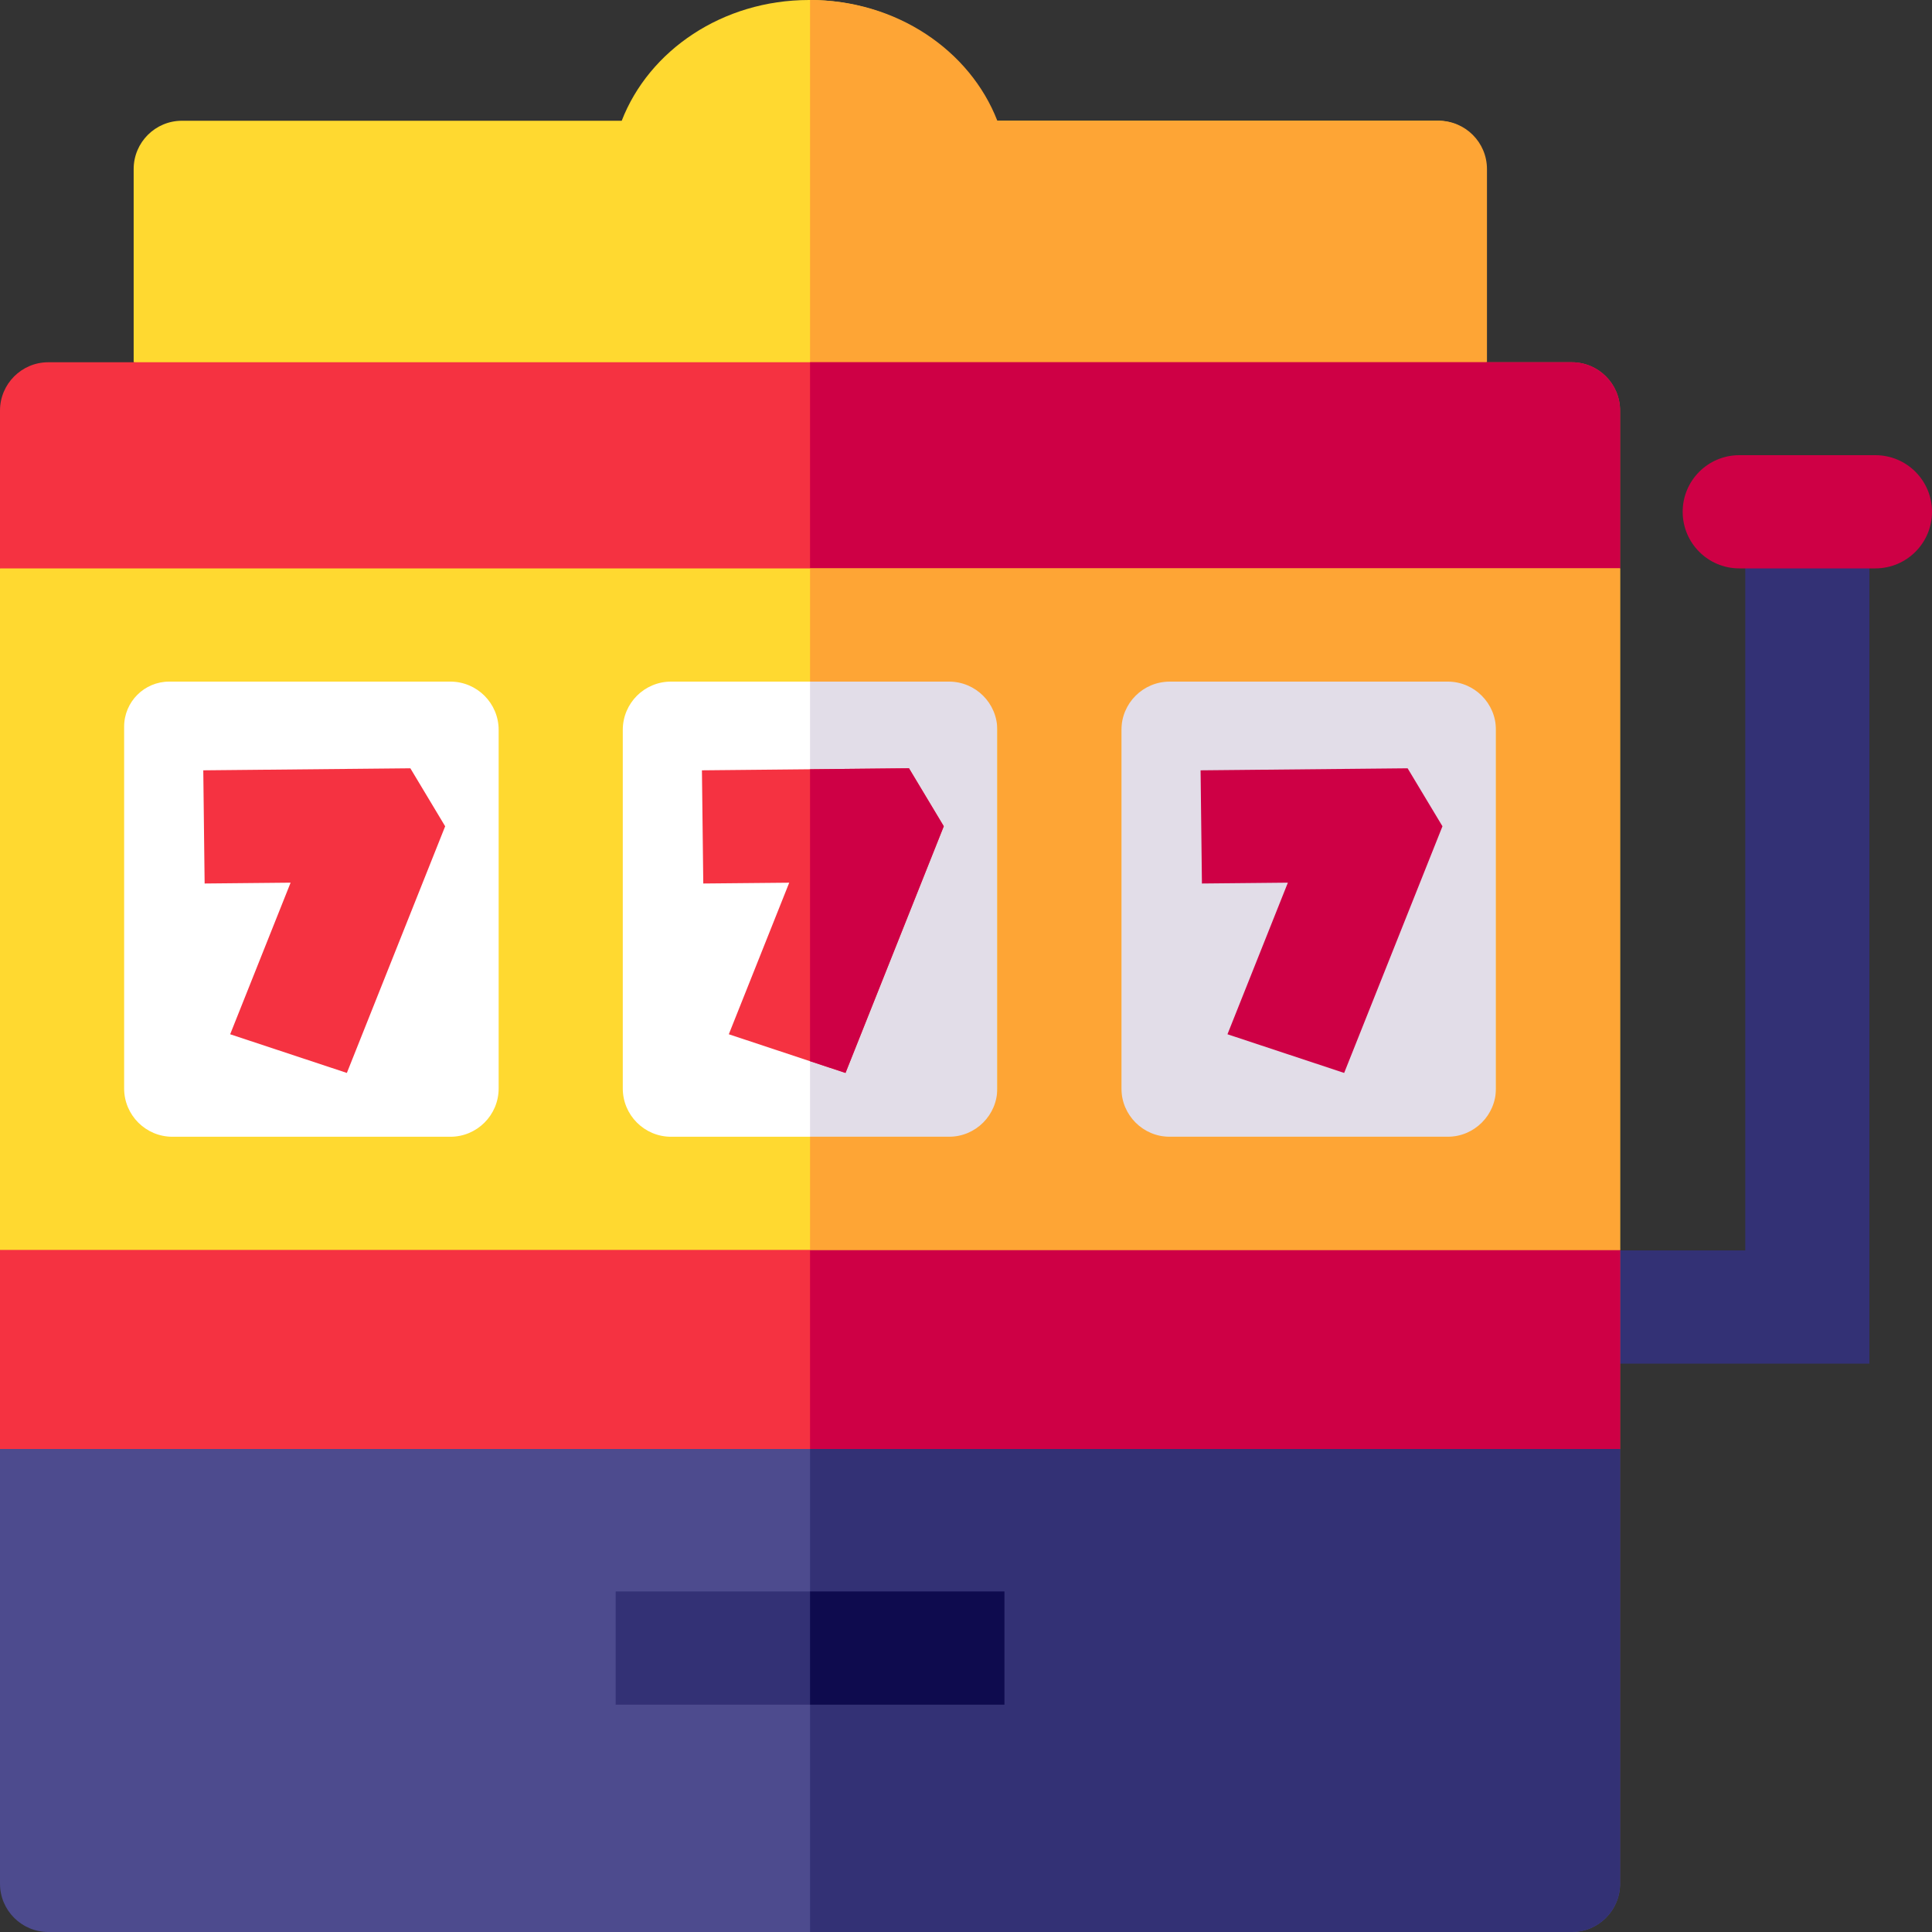 <svg width="60" height="60" viewBox="0 0 60 60" fill="none" xmlns="http://www.w3.org/2000/svg">
<rect x="0" y="0" width="60" height="60" fill="#333333" stroke="none"/>
<path d="M44.646 3.75C45.475 3.75 46.146 4.422 46.146 5.25V11.25L25.124 13.225L4.151 11.25V5.25C4.151 4.422 4.822 3.75 5.651 3.75H19.308C20.154 1.566 22.438 0 25.124 0C27.81 0 30.094 1.566 30.941 3.75H44.646Z" fill="#FFD930"/>
<path d="M44.679 3.75C45.507 3.75 46.179 4.422 46.179 5.25V11.25L25.157 13.225V0C27.842 0 30.126 1.566 30.973 3.75H44.679Z" fill="#FEA535"/>
<path d="M58.056 42.349H48.386V38.833H54.201V15.879H58.056V42.349Z" fill="#333175"/>
<path d="M50.313 17.637L48.385 28.125L50.313 38.818V45L25.157 46.745L0 45V38.818L1.928 28.125L0 17.637V12.75C0 11.922 0.672 11.25 1.5 11.25H48.813C49.641 11.25 50.313 11.922 50.313 12.75V17.637Z" fill="#F53241"/>
<path d="M50.313 17.637L48.385 28.125L50.313 38.818V45L25.157 46.745V11.25H48.813C49.641 11.25 50.313 11.922 50.313 12.75V17.637Z" fill="#CE0045"/>
<path d="M1.928 19.41H48.385V37.061H1.928V19.41Z" fill="white"/>
<path d="M25.157 19.41H48.385V37.061H25.157V19.41Z" fill="#E2DDE8"/>
<path d="M0 17.652V38.818H50.313V17.652H0ZM15.486 33.803C15.486 34.631 14.814 35.303 13.986 35.303H5.355C4.527 35.303 3.855 34.631 3.855 33.803V22.568C3.855 21.794 4.482 21.168 5.255 21.168H13.986C14.814 21.168 15.486 21.839 15.486 22.668V33.803ZM30.972 35.303H20.841C20.013 35.303 19.341 34.631 19.341 33.803V22.668C19.341 21.839 20.013 21.168 20.841 21.168H30.972V35.303ZM46.458 35.303H34.827V21.168H46.458V35.303Z" fill="#FFD930"/>
<path d="M25.157 17.652V21.168H29.472C30.3 21.168 30.972 21.839 30.972 22.668V33.803C30.972 34.631 30.3 35.303 29.472 35.303H25.157V38.818H50.313V17.652H25.157ZM46.458 33.803C46.458 34.631 45.786 35.303 44.958 35.303H36.327C35.499 35.303 34.827 34.631 34.827 33.803V22.668C34.827 21.839 35.499 21.168 36.327 21.168H44.958C45.786 21.168 46.458 21.839 46.458 22.668V33.803Z" fill="#FEA535"/>
<path d="M29.31 25.66L26.258 33.321L25.157 32.957L22.634 32.12L24.51 27.413L21.841 27.438L21.799 23.923L25.157 23.89L28.229 23.859L29.31 25.66Z" fill="#F53241"/>
<path d="M29.31 25.66L26.258 33.321L25.157 32.957V23.89L28.229 23.859L29.31 25.66Z" fill="#CE0045"/>
<path d="M10.772 33.321L7.148 32.12L9.025 27.412L6.355 27.438L6.313 23.923L12.744 23.86L13.825 25.661L10.772 33.321Z" fill="#F53241"/>
<path d="M41.744 33.321L38.12 32.12L39.996 27.412L37.327 27.438L37.285 23.923L43.715 23.86L44.797 25.661L41.744 33.321Z" fill="#CE0045"/>
<path d="M0 45H50.313V58.5C50.313 59.328 49.641 60 48.813 60H1.5C0.672 60 0 59.328 0 58.5V45Z" fill="#4D4B8E"/>
<path d="M25.157 45H50.313V58.5C50.313 59.328 49.641 60 48.813 60H25.157V45Z" fill="#333175"/>
<path d="M19.12 49.424H31.194V52.94H19.12V49.424Z" fill="#333175"/>
<path d="M25.157 49.424H31.194V52.94H25.157V49.424Z" fill="#0E0B4E"/>
<path d="M52.257 15.894C52.257 14.923 53.044 14.136 54.015 14.136H58.242C59.213 14.136 60 14.923 60 15.894C60 16.865 59.213 17.652 58.242 17.652H54.015C53.044 17.652 52.257 16.865 52.257 15.894Z" fill="#CE0045"/>
</svg>
